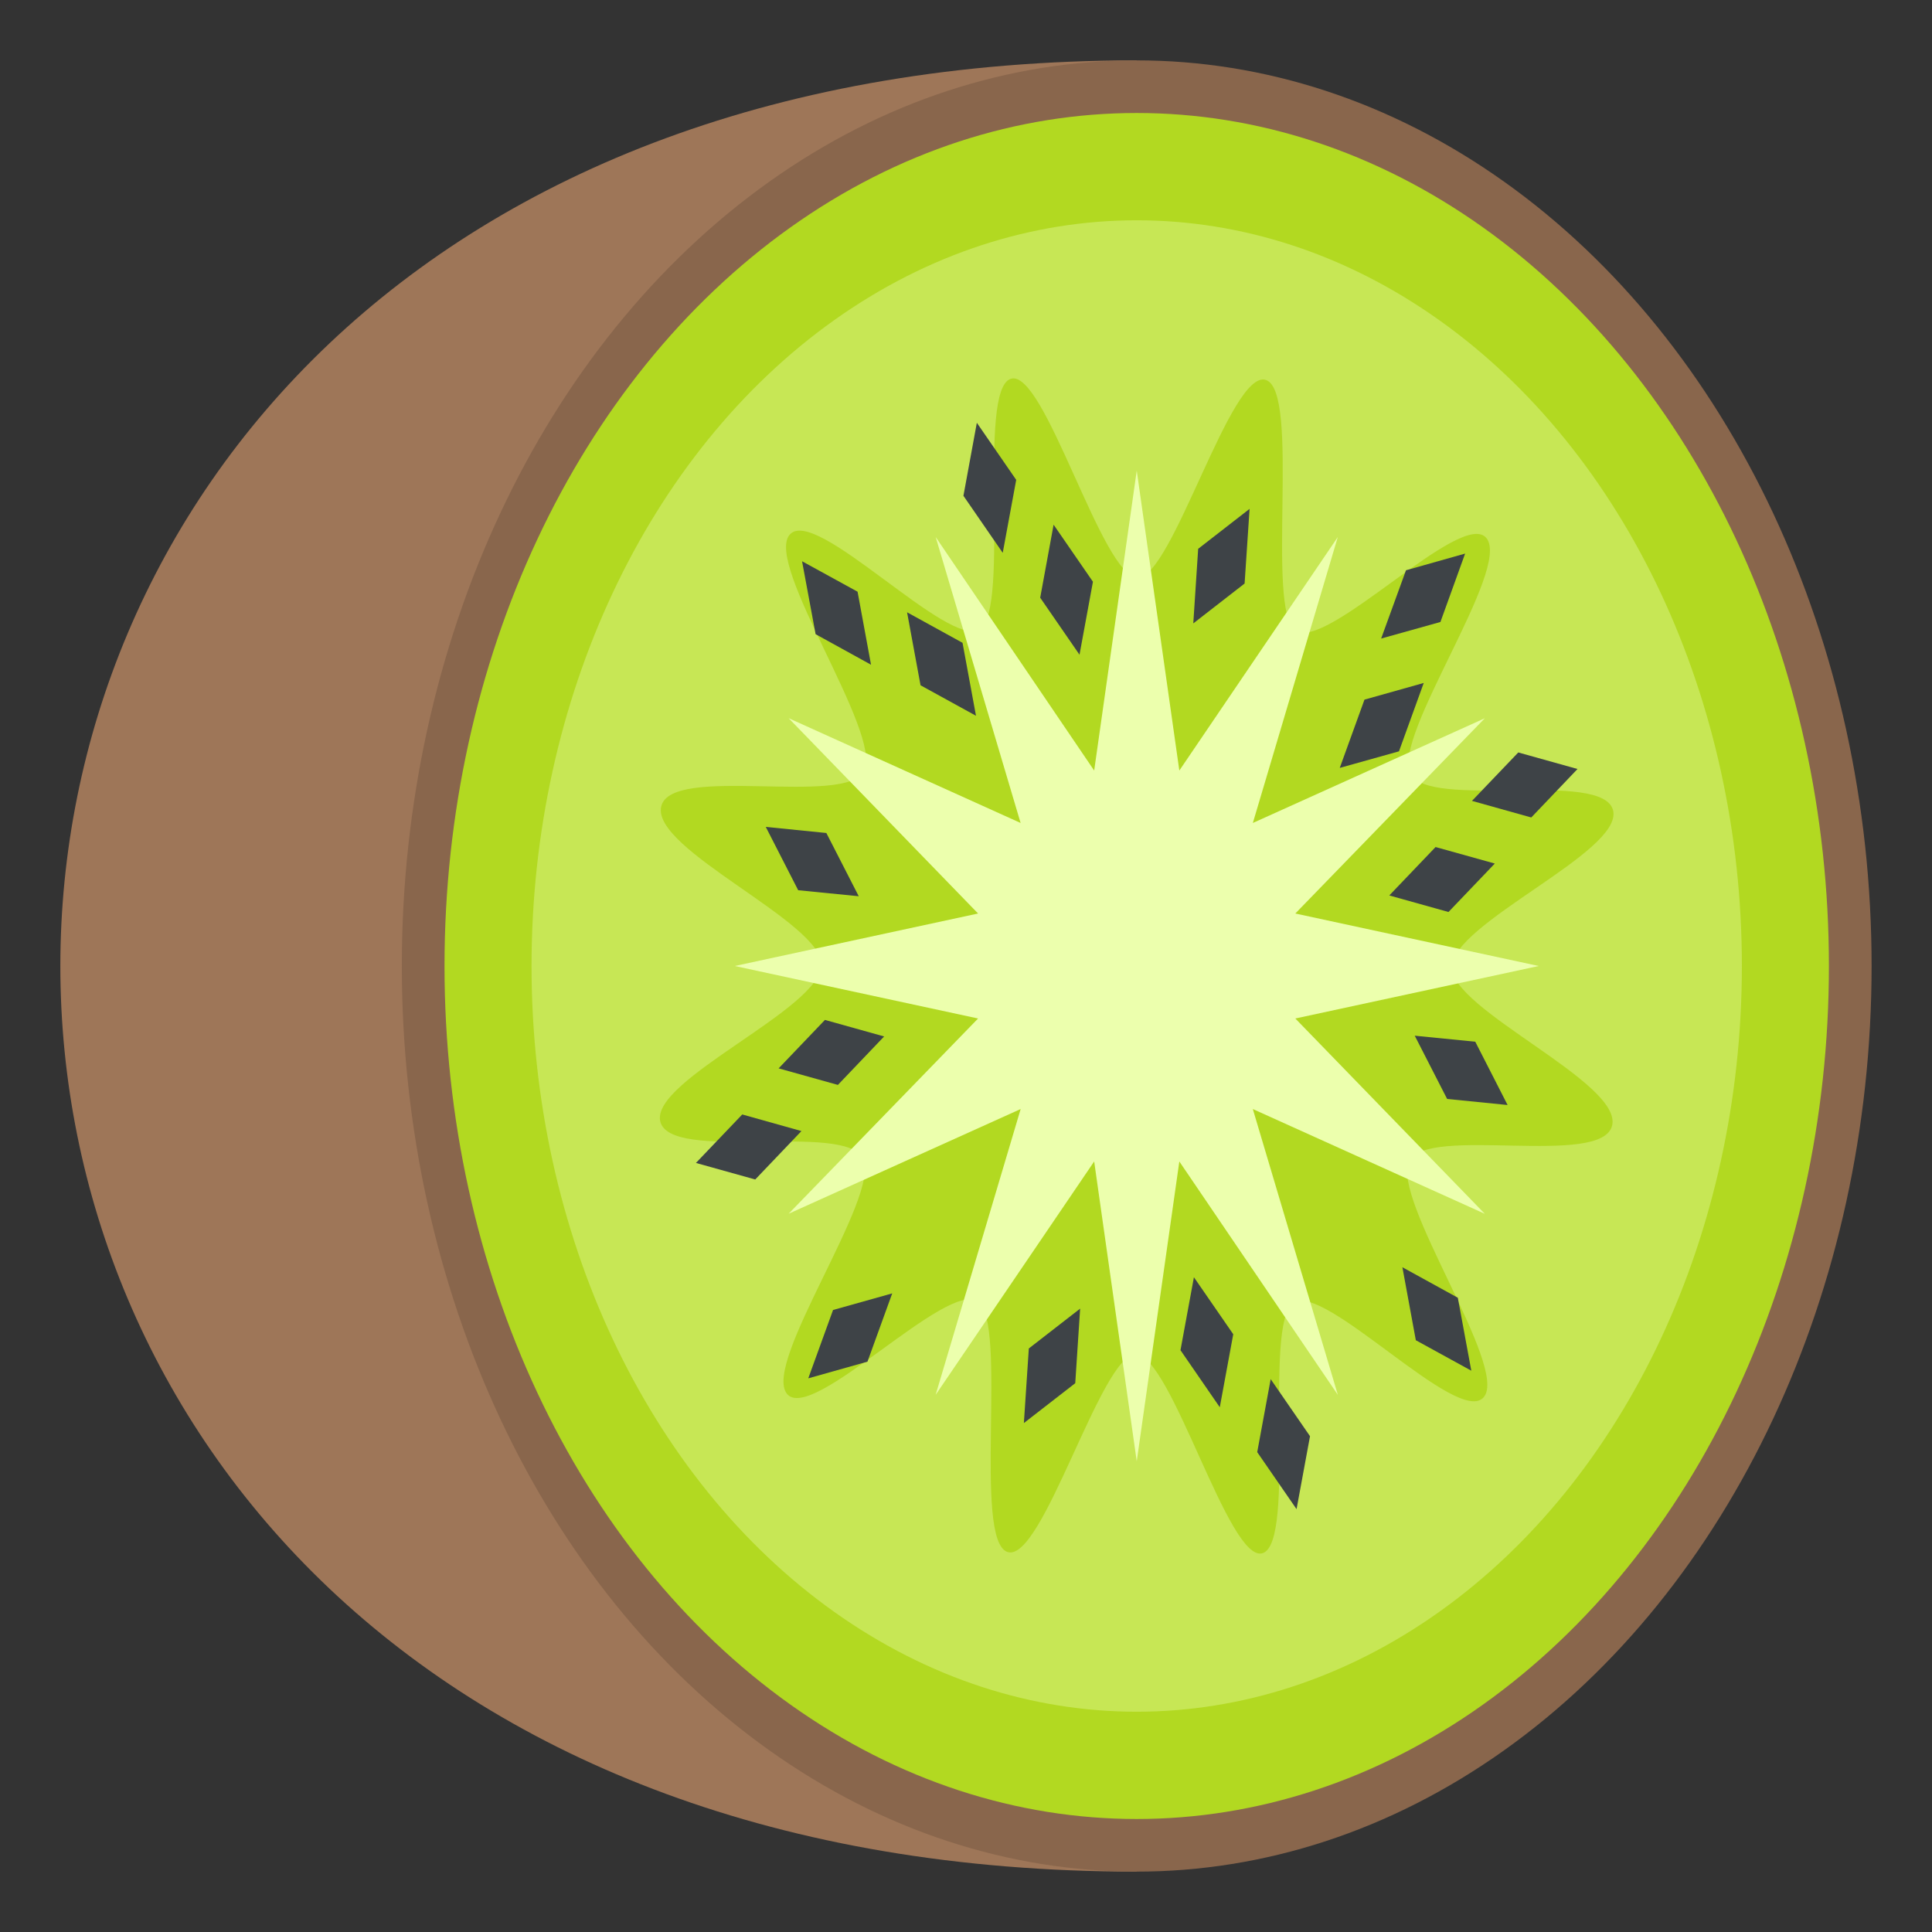 <svg xmlns="http://www.w3.org/2000/svg" width="64" height="64" viewBox="0 0 64 64"><rect x="0" y="0" width="64" height="64" fill="#333333" stroke="none"/><path fill="#9E7658" d="M37.654 62c-47.54 0-47.54-60 0-60v60z"/><ellipse fill="#89664C" cx="37.655" cy="32" rx="24.344" ry="30"/><ellipse fill="#B2D921" cx="37.655" cy="32" rx="22.93" ry="28.257"/><ellipse fill="#C7E755" cx="37.655" cy="32" rx="20.047" ry="24.703"/><path fill="#B2D921" d="M53.406 37.275c-.313 1.425-6.157-.022-6.731 1.197-.595 1.26 3.302 6.802 2.48 7.807-.833 1.016-5.304-3.835-6.314-3.121-1.012.713.119 7.922-1.013 8.292-1.118.366-3.025-6.581-4.209-6.588-1.143-.006-3.09 6.937-4.245 6.549-1.157-.388.018-7.588-.972-8.296-1.022-.734-5.52 4.068-6.334 3.056-.825-1.026 3.11-6.535 2.531-7.783-.579-1.245-6.428.149-6.729-1.249-.297-1.377 5.339-3.727 5.345-5.185.005-1.409-5.629-3.809-5.313-5.233.314-1.425 6.156.021 6.731-1.197.595-1.261-3.302-6.802-2.48-7.805.833-1.018 5.305 3.833 6.315 3.121 1.012-.715-.118-7.922 1.015-8.292 1.118-.364 3.024 6.583 4.206 6.59 1.146.004 3.089-6.937 4.246-6.551 1.156.388-.016 7.59.972 8.298 1.022.732 5.521-4.068 6.335-3.058.825 1.026-3.11 6.537-2.53 7.782.578 1.248 6.426-.146 6.727 1.25.295 1.377-5.341 3.727-5.347 5.184-.004 1.41 5.63 3.808 5.314 5.232z"/><path fill="#ECFFAD" d="M50.971 32l-8.062 1.739 6.277 6.47-7.685-3.471 2.817 9.469-5.251-7.732-1.411 9.932-1.41-9.932-5.252 7.732 2.817-9.469-7.687 3.469 6.276-6.468L24.34 32l8.06-1.739-6.275-6.47 7.684 3.471-2.813-9.472 5.25 7.735 1.41-9.935 1.411 9.935 5.249-7.735-2.814 9.472 7.685-3.469-6.278 6.468z"/><g fill="#3E4347"><path d="M34.902 17.381l-.444 2.419 1.302 1.888.445-2.417zM32.359 14.005l-.444 2.419 1.302 1.889.446-2.417zM41.394 16.857l-1.703 1.323-.162 2.471 1.7-1.321z"/><g><path d="M40.407 46.617l.446-2.419-1.303-1.888-.445 2.417zM42.95 49.992l.446-2.416-1.303-1.89-.446 2.418zM33.917 47.141l1.702-1.321.162-2.47-1.7 1.32z"/></g></g><g fill="#3E4347"><path d="M49.517 28.606l-1.962-.547-1.533 1.604 1.961.548zM52.257 25.474l-1.962-.548-1.534 1.604 1.964.55zM49.941 36.605l-1.071-2.097-2.005-.199 1.073 2.095z"/><g><path d="M25.793 35.391l1.963.548 1.532-1.605-1.961-.548zM23.054 38.524l1.964.548 1.531-1.604-1.961-.55zM25.367 27.392l1.074 2.098 2.006.199-1.073-2.095z"/></g></g><g fill="#3E4347"><path d="M47.163 22.624l-1.963.552-.819 2.262 1.962-.549zM48.534 18.338l-1.959.553-.823 2.262 1.964-.549z"/></g><path fill="#3E4347" d="M26.775 45.659l1.961-.552.82-2.262-1.96.55z"/><g><g fill="#3E4347"><path d="M30.048 20.283l.446 2.418 1.837 1.01-.446-2.417zM26.569 18.592l.449 2.416 1.836 1.012-.446-2.419z"/></g><path fill="#3E4347" d="M48.739 45.406l-.447-2.417-1.836-1.01.445 2.418z"/></g></svg>